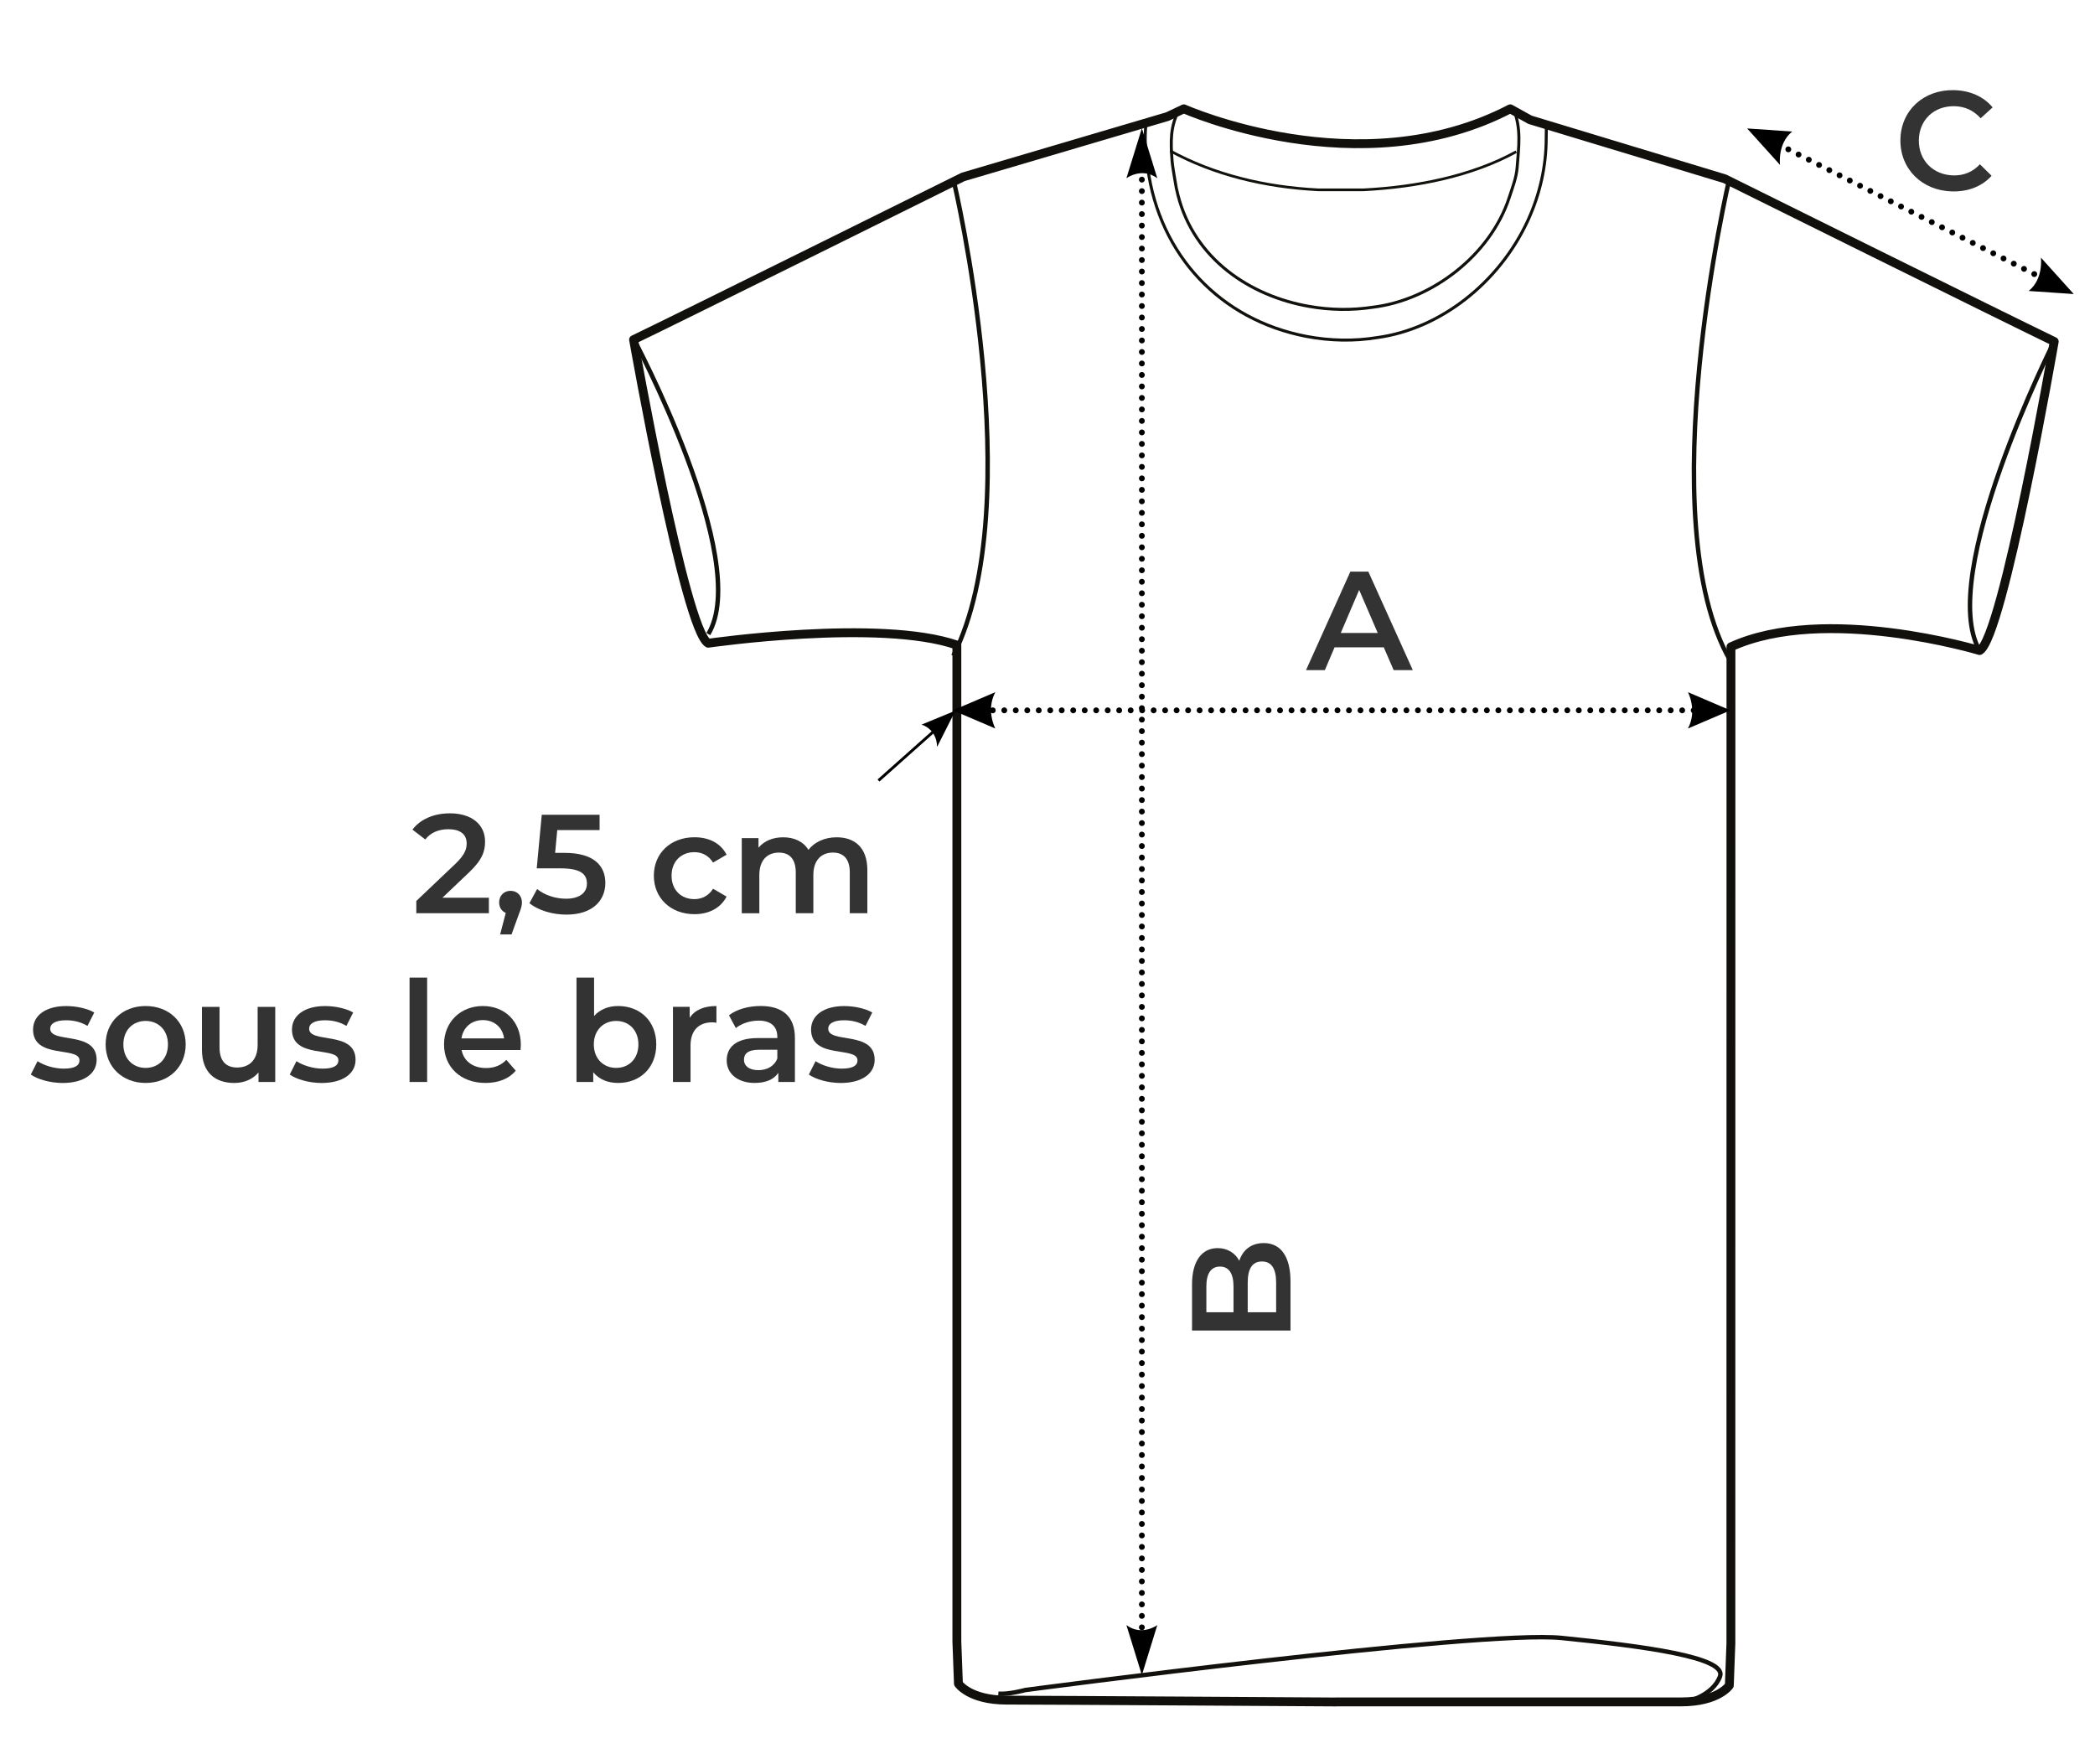 <?xml version="1.0" encoding="utf-8"?>
<!-- Generator: Adobe Illustrator 24.3.0, SVG Export Plug-In . SVG Version: 6.00 Build 0)  -->
<svg version="1.1" id="Calque_1" xmlns="http://www.w3.org/2000/svg" xmlns:xlink="http://www.w3.org/1999/xlink" x="0px" y="0px"
	 viewBox="0 0 95 80" style="enable-background:new 0 0 95 80;" xml:space="preserve">
<style type="text/css">
	.st0{fill:none;stroke:#11100D;stroke-width:0.402;stroke-linejoin:round;stroke-miterlimit:10;}
	.st1{fill:none;stroke:#12110D;stroke-width:0.121;stroke-miterlimit:10;}
	.st2{fill:none;stroke:#12110D;stroke-width:0.136;stroke-miterlimit:10;}
	.st3{fill:none;stroke:#12110D;stroke-width:0.201;stroke-miterlimit:10;}
	.st4{fill:#333333;}
	
		.st5{fill:none;stroke:#000000;stroke-width:0.264;stroke-linecap:round;stroke-linejoin:round;stroke-miterlimit:10;stroke-dasharray:2.565813e-05,0.521;}
	.st6{fill:none;stroke:#000000;stroke-width:0.128;stroke-miterlimit:10;}
	.st7{fill:none;stroke:#000000;stroke-width:0.006;stroke-miterlimit:10;}
</style>
<path class="st0" d="M60.588,77.177c0,0-13.25-0.084-14.941-0.084c-1.692,0-2.186-0.745-2.186-0.745l-0.071-1.907v-45.19
	c-3.486-1.208-11.277-0.083-11.277-0.083c-1.057-0.582-3.383-13.765-3.383-13.765c1.904-0.912,14.943-7.381,14.943-7.381
	l9.268-2.736l0.741-0.352c0,0,7.964,3.564,14.801,0l0.899,0.498l8.829,2.675c0,0,13.039,6.467,14.94,7.379
	c0,0-2.325,13.435-3.382,14.013c0,0-7.012-2.116-11.277-0.168l-0.003,45.191l-0.071,1.906c0,0-0.494,0.746-2.186,0.746H60.588
	V77.177z"/>
<path class="st1" d="M53.061,6.842h0.005c1.956,1.066,4.241,1.641,6.715,1.766h2.048c2.472-0.125,4.937-0.642,6.889-1.708
	c0.012-0.003,0.026-0.012,0.038-0.017"/>
<path class="st2" d="M51.955,5.703c-0.051,0.612-0.021,1.147,0.091,1.92c0.538,3.958,3.295,6.882,7.194,7.631
	c1.067,0.205,2.176,0.223,3.214,0.053c2.837-0.384,5.512-2.463,6.825-5.299c0.553-1.199,0.835-2.471,0.835-3.743
	c0-0.316,0.013-0.43-0.001-0.613"/>
<path class="st2" d="M68.612,4.899c0.395,0.907,0.248,1.809,0.187,2.671c-0.031,0.47-0.213,0.932-0.357,1.375
	c-0.852,2.627-3.518,4.664-6.195,4.987c-0.935,0.142-1.921,0.131-2.884-0.039c-2.691-0.47-5.209-2.157-5.944-5.035
	c-0.058-0.217-0.105-0.445-0.138-0.677c-0.036-0.211-0.113-0.653-0.131-0.876c-0.065-0.883-0.099-1.596,0.357-2.402"/>
<path class="st3" d="M78.42,8.106c0,0-3.65,15.498,0.052,21.871"/>
<path class="st3" d="M43.246,8.189c0,0,3.48,14.65-0.017,21.546"/>
<path class="st3" d="M93.15,15.485c0,0-5.355,10.615-3.383,14.013"/>
<path class="st3" d="M28.68,15.257c0,0,5.447,10.161,3.44,13.495"/>
<path class="st3" d="M76.234,77.177c0.246,0.041,1.445-0.29,1.762-1.161c0.317-0.871-3.489-1.369-7.189-1.742
	c-3.7-0.373-24.316,2.362-24.316,2.362s-0.72,0.201-1.221,0.168"/>
<path d="M43.208,32.211l1.926,0.824c0,0-0.44-0.824,0-1.648L43.208,32.211"/>
<path d="M78.467,32.211l-1.926-0.824c0,0,0.44,0.824,0,1.648L78.467,32.211"/>
<path d="M51.779,75.957l0.7-2.265c0,0-0.7,0.517-1.401,0L51.779,75.957"/>
<path d="M51.779,5.817l-0.701,2.265c0,0,0.701-0.518,1.401,0L51.779,5.817"/>
<g>
	<path class="st4" d="M57.307,56.368c0.766,0,1.212,0.6,1.212,1.747v2.22h-4.465v-2.092c0-1.071,0.453-1.646,1.161-1.646
		c0.459,0,0.797,0.229,0.982,0.574C56.35,56.693,56.727,56.368,57.307,56.368z M54.704,59.506h1.231v-1.174
		c0-0.573-0.204-0.898-0.612-0.898c-0.415,0-0.619,0.325-0.619,0.898V59.506z M57.224,57.203c-0.446,0-0.645,0.339-0.645,0.964
		v1.339h1.289v-1.339C57.868,57.542,57.67,57.203,57.224,57.203z"/>
</g>
<g>
	<path class="st4" d="M62.749,29.354h-2.232l-0.439,1.033h-0.855l2.01-4.465h0.816l2.016,4.465h-0.868L62.749,29.354z
		 M62.475,28.703l-0.842-1.952l-0.835,1.952H62.475z"/>
</g>
<line class="st5" x1="81.093" y1="6.772" x2="92.421" y2="12.517"/>
<path d="M79.226,5.825l1.491,1.653c0,0-0.128-0.963,0.553-1.514L79.226,5.825"/>
<path d="M94.037,13.334l-1.49-1.653c0,0,0.127,0.963-0.554,1.513L94.037,13.334"/>
<g>
	<path class="st4" d="M86.176,6.334c0.02-1.333,1.055-2.274,2.426-2.246c0.727,0.015,1.348,0.289,1.756,0.782l-0.544,0.493
		c-0.32-0.357-0.719-0.538-1.185-0.547c-0.924-0.019-1.604,0.618-1.617,1.536s0.646,1.583,1.57,1.602
		c0.466,0.01,0.87-0.154,1.2-0.505l0.528,0.521c-0.422,0.476-1.051,0.725-1.784,0.71C87.162,8.651,86.156,7.667,86.176,6.334z"/>
</g>
<line class="st6" x1="39.837" y1="35.392" x2="42.48" y2="33.038"/>
<line class="st7" x1="39.828" y1="35.378" x2="39.847" y2="35.406"/>
<path d="M43.324,32.225l-1.537,0.634c0,0,0.695,0.178,0.705,1.013L43.324,32.225"/>
<line class="st5" x1="44.498" y1="32.211" x2="77.643" y2="32.211"/>
<line class="st5" x1="51.779" y1="7.624" x2="51.779" y2="74.004"/>
<g>
	<path class="st4" d="M22.169,40.708v0.702h-3.291v-0.555l1.773-1.684c0.434-0.415,0.51-0.676,0.51-0.925
		c0-0.408-0.281-0.644-0.83-0.644c-0.434,0-0.797,0.146-1.046,0.465l-0.581-0.446c0.345-0.466,0.963-0.74,1.697-0.74
		c0.97,0,1.595,0.491,1.595,1.282c0,0.434-0.121,0.829-0.74,1.41l-1.193,1.135H22.169z"/>
	<path class="st4" d="M23.668,40.925c0,0.141-0.032,0.256-0.147,0.549l-0.325,0.899h-0.517l0.255-0.976
		c-0.179-0.077-0.3-0.243-0.3-0.473c0-0.318,0.223-0.529,0.517-0.529C23.451,40.396,23.668,40.612,23.668,40.925z"/>
	<path class="st4" d="M27.45,40.039c0,0.784-0.568,1.435-1.767,1.435c-0.631,0-1.269-0.191-1.677-0.517l0.351-0.644
		c0.325,0.268,0.81,0.44,1.314,0.44c0.593,0,0.944-0.261,0.944-0.682c0-0.427-0.274-0.695-1.199-0.695h-1.078l0.229-2.43h2.622
		v0.695h-1.92l-0.096,1.033H25.6C26.92,38.674,27.45,39.248,27.45,40.039z"/>
	<path class="st4" d="M29.649,39.707c0-1.021,0.766-1.741,1.843-1.741c0.664,0,1.193,0.274,1.455,0.791l-0.612,0.357
		c-0.204-0.325-0.51-0.472-0.849-0.472c-0.586,0-1.033,0.408-1.033,1.065c0,0.664,0.447,1.065,1.033,1.065
		c0.338,0,0.645-0.147,0.849-0.472l0.612,0.357c-0.262,0.511-0.791,0.797-1.455,0.797C30.415,41.454,29.649,40.728,29.649,39.707z"
		/>
	<path class="st4" d="M39.331,39.458v1.952h-0.797v-1.85c0-0.606-0.281-0.899-0.765-0.899c-0.523,0-0.887,0.344-0.887,1.021v1.729
		h-0.797v-1.85c0-0.606-0.281-0.899-0.765-0.899c-0.53,0-0.887,0.344-0.887,1.021v1.729h-0.797v-3.406h0.759v0.434
		c0.255-0.306,0.65-0.472,1.116-0.472c0.498,0,0.912,0.185,1.148,0.568c0.274-0.351,0.733-0.568,1.275-0.568
		C38.757,37.966,39.331,38.432,39.331,39.458z"/>
	<path class="st4" d="M1.397,48.726l0.306-0.606c0.3,0.198,0.759,0.338,1.187,0.338c0.504,0,0.714-0.14,0.714-0.376
		c0-0.65-2.105-0.038-2.105-1.396c0-0.645,0.581-1.065,1.499-1.065c0.453,0,0.969,0.108,1.276,0.293l-0.307,0.606
		c-0.325-0.191-0.65-0.255-0.976-0.255c-0.485,0-0.714,0.159-0.714,0.382c0,0.689,2.105,0.077,2.105,1.41
		c0,0.638-0.587,1.052-1.544,1.052C2.271,49.107,1.703,48.942,1.397,48.726z"/>
	<path class="st4" d="M4.79,47.36c0-1.021,0.766-1.741,1.812-1.741c1.059,0,1.818,0.721,1.818,1.741s-0.759,1.747-1.818,1.747
		C5.556,49.107,4.79,48.381,4.79,47.36z M7.616,47.36c0-0.65-0.434-1.065-1.014-1.065c-0.574,0-1.008,0.415-1.008,1.065
		s0.434,1.065,1.008,1.065C7.182,48.426,7.616,48.011,7.616,47.36z"/>
	<path class="st4" d="M12.481,45.657v3.406h-0.759V48.63c-0.255,0.312-0.657,0.478-1.097,0.478c-0.874,0-1.467-0.478-1.467-1.505
		v-1.945h0.797v1.837c0,0.619,0.293,0.912,0.797,0.912c0.555,0,0.931-0.345,0.931-1.027v-1.722H12.481z"/>
	<path class="st4" d="M13.138,48.726l0.306-0.606c0.3,0.198,0.759,0.338,1.187,0.338c0.504,0,0.714-0.14,0.714-0.376
		c0-0.65-2.105-0.038-2.105-1.396c0-0.645,0.581-1.065,1.499-1.065c0.453,0,0.969,0.108,1.276,0.293l-0.307,0.606
		c-0.325-0.191-0.65-0.255-0.976-0.255c-0.485,0-0.714,0.159-0.714,0.382c0,0.689,2.105,0.077,2.105,1.41
		c0,0.638-0.587,1.052-1.544,1.052C14.012,49.107,13.444,48.942,13.138,48.726z"/>
	<path class="st4" d="M18.572,44.331h0.797v4.732h-0.797V44.331z"/>
	<path class="st4" d="M23.604,47.615h-2.672c0.096,0.498,0.51,0.816,1.104,0.816c0.383,0,0.683-0.121,0.925-0.37l0.427,0.491
		c-0.306,0.364-0.784,0.555-1.371,0.555c-1.142,0-1.882-0.733-1.882-1.747c0-1.015,0.747-1.741,1.761-1.741
		c0.995,0,1.722,0.695,1.722,1.76C23.617,47.443,23.61,47.539,23.604,47.615z M20.925,47.086h1.933
		c-0.064-0.491-0.44-0.829-0.963-0.829C21.378,46.257,21.002,46.589,20.925,47.086z"/>
	<path class="st4" d="M29.759,47.36c0,1.059-0.734,1.747-1.729,1.747c-0.466,0-0.861-0.159-1.129-0.484v0.44h-0.759v-4.732h0.797
		v1.741c0.274-0.307,0.657-0.453,1.091-0.453C29.025,45.619,29.759,46.302,29.759,47.36z M28.949,47.36
		c0-0.65-0.434-1.065-1.008-1.065c-0.574,0-1.014,0.415-1.014,1.065s0.44,1.065,1.014,1.065
		C28.515,48.426,28.949,48.011,28.949,47.36z"/>
	<path class="st4" d="M32.487,45.619v0.759c-0.07-0.013-0.127-0.02-0.185-0.02c-0.606,0-0.989,0.357-0.989,1.053v1.652h-0.797
		v-3.406h0.759v0.497C31.505,45.798,31.92,45.619,32.487,45.619z"/>
	<path class="st4" d="M36.046,47.066v1.997h-0.752v-0.415c-0.191,0.294-0.562,0.459-1.072,0.459c-0.778,0-1.269-0.427-1.269-1.021
		c0-0.567,0.382-1.014,1.416-1.014h0.88v-0.051c0-0.466-0.281-0.74-0.848-0.74c-0.383,0-0.778,0.128-1.033,0.338l-0.312-0.58
		c0.363-0.28,0.893-0.421,1.441-0.421C35.479,45.619,36.046,46.085,36.046,47.066z M35.249,47.998v-0.396h-0.823
		c-0.542,0-0.689,0.204-0.689,0.453c0,0.287,0.243,0.472,0.651,0.472C34.777,48.527,35.115,48.349,35.249,47.998z"/>
	<path class="st4" d="M36.677,48.726l0.306-0.606c0.3,0.198,0.759,0.338,1.187,0.338c0.504,0,0.714-0.14,0.714-0.376
		c0-0.65-2.105-0.038-2.105-1.396c0-0.645,0.581-1.065,1.499-1.065c0.453,0,0.969,0.108,1.276,0.293l-0.307,0.606
		c-0.325-0.191-0.65-0.255-0.976-0.255c-0.485,0-0.714,0.159-0.714,0.382c0,0.689,2.105,0.077,2.105,1.41
		c0,0.638-0.587,1.052-1.544,1.052C37.551,49.107,36.983,48.942,36.677,48.726z"/>
</g>
</svg>
